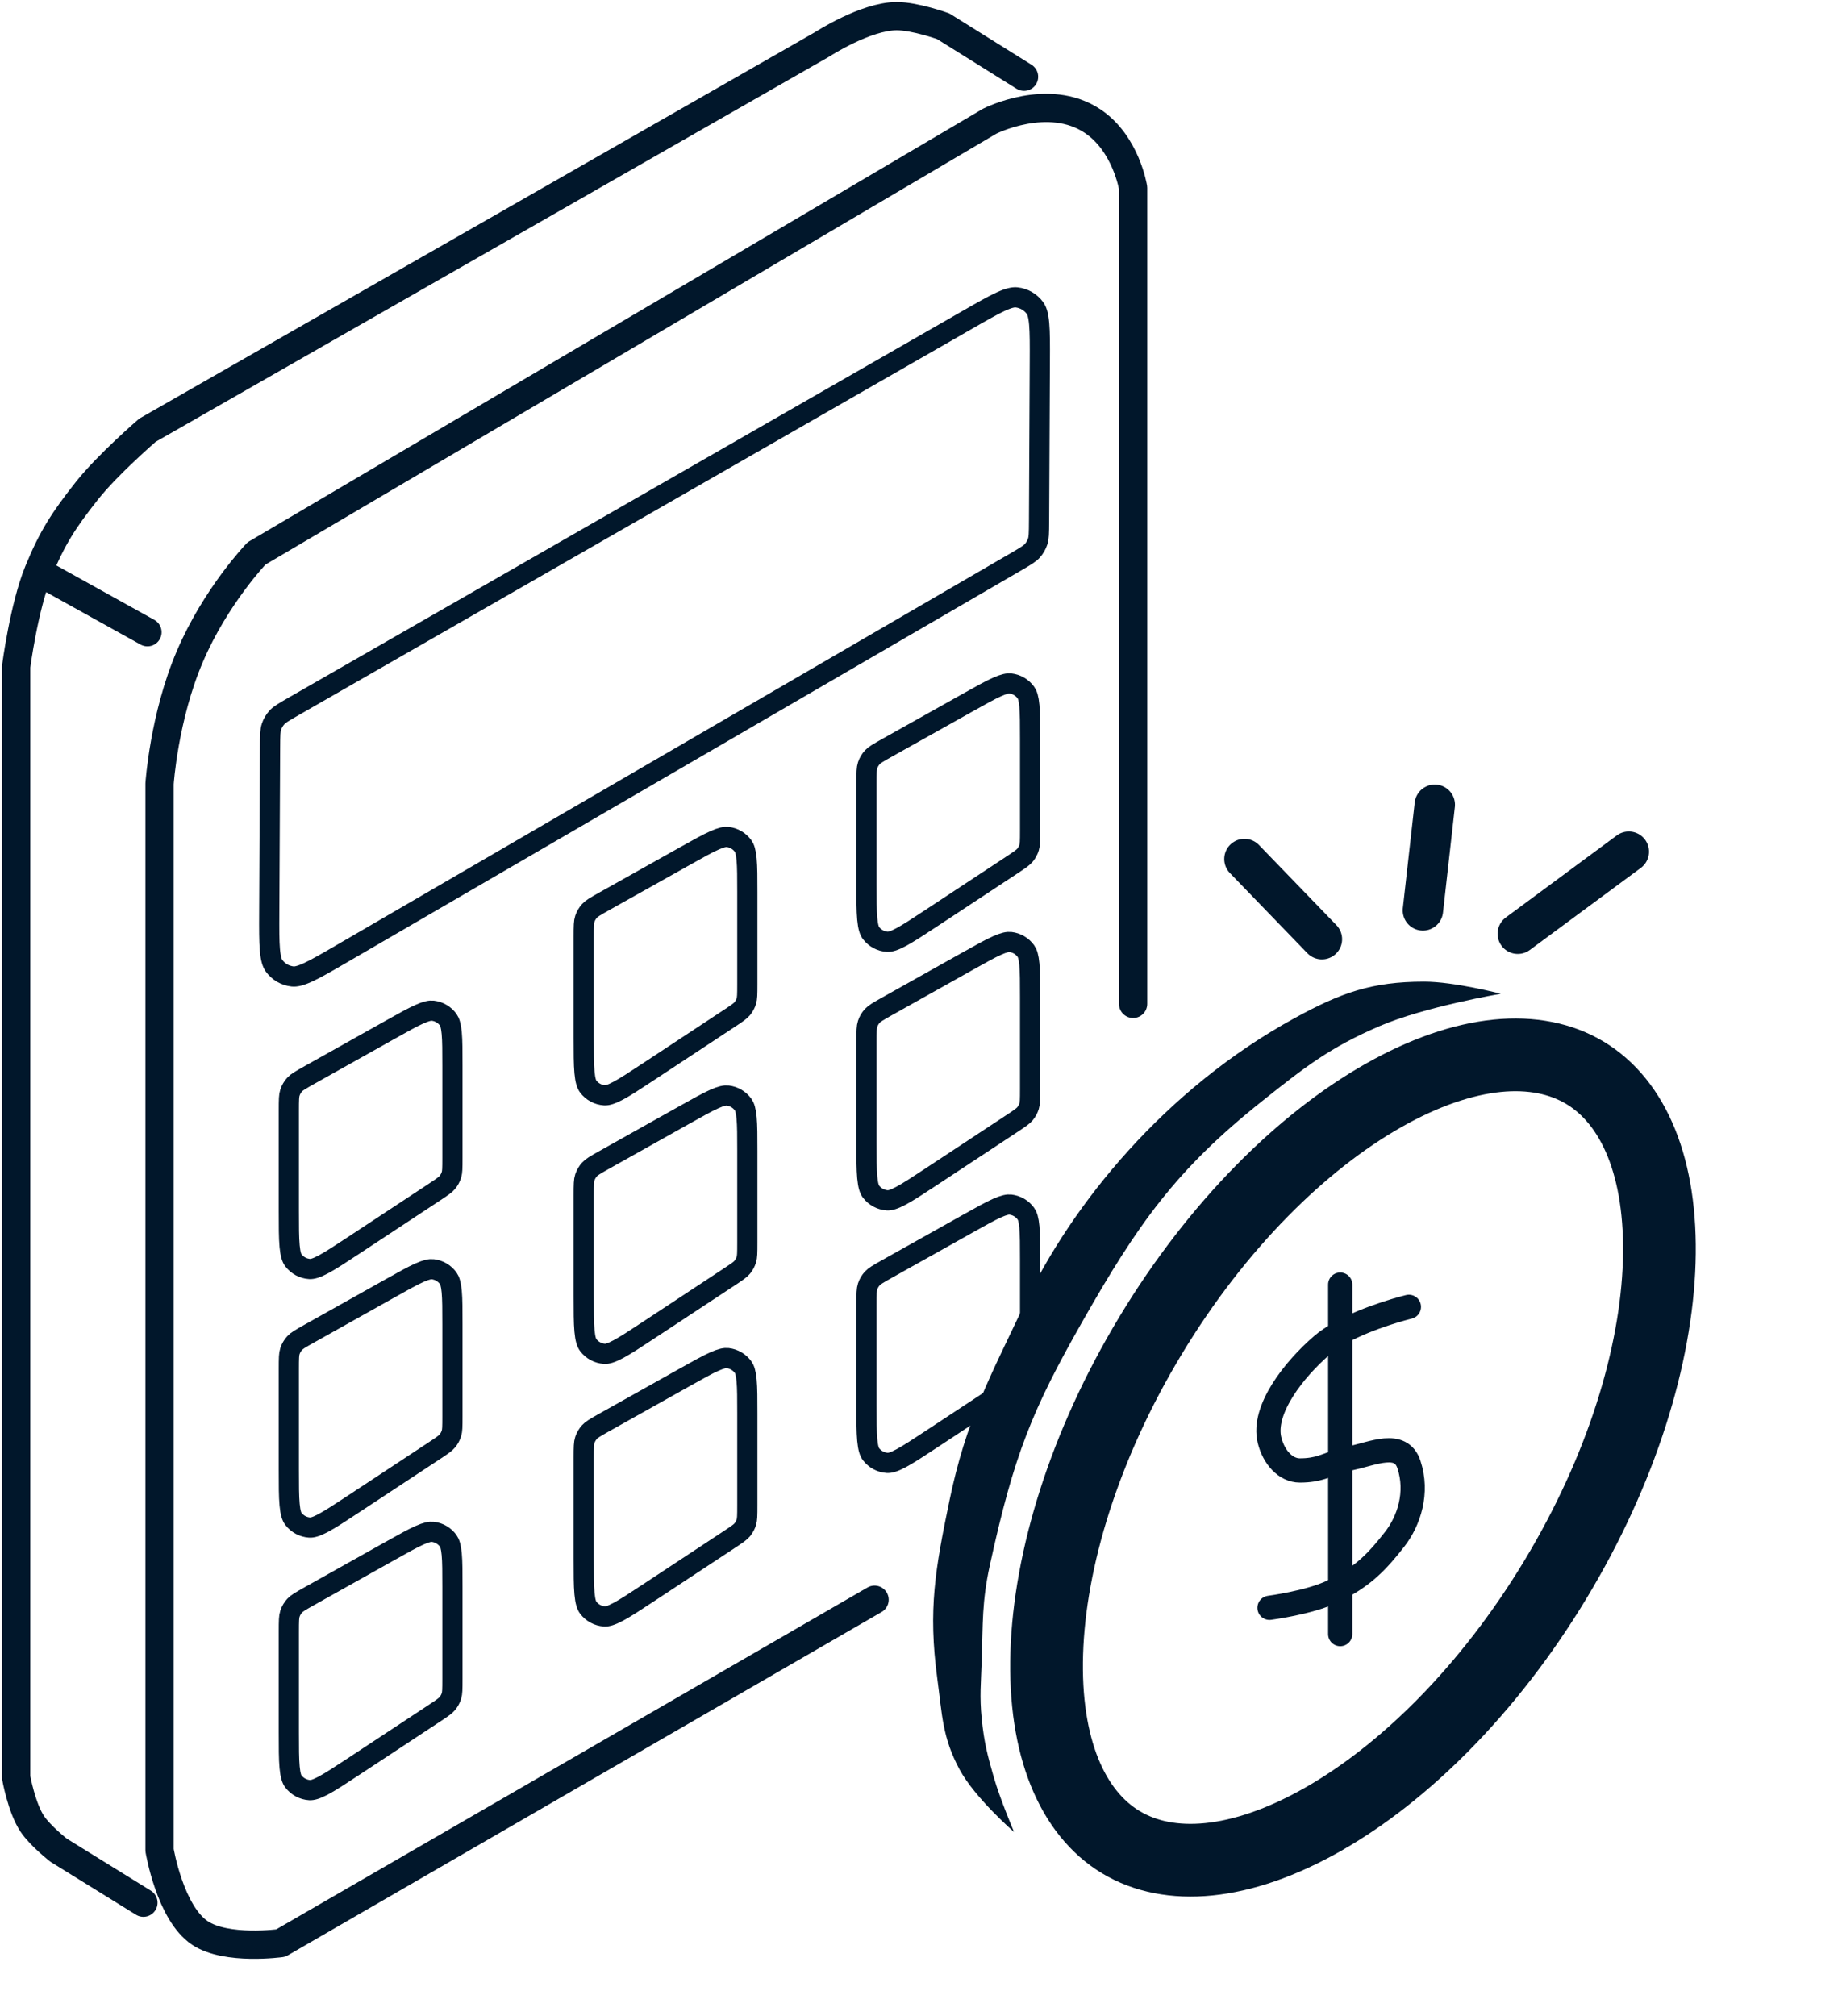 <svg width="455" height="499" viewBox="0 0 455 499" fill="none" xmlns="http://www.w3.org/2000/svg">
<path d="M280.5 248.5V46.5C280.5 46.5 278.77 35.547 270.5 30C259.5 22.621 245 30 245 30L63.5 137C63.5 137 53.419 147.5 47 162.5C40.581 177.5 39.5 194 39.5 194V458C39.5 458 42.085 473.565 49.5 478.5C56.053 482.861 69.5 481 69.5 481L216.5 396M35.5 471L14.5 458C14.5 458 10.003 454.479 8 451.5C5.346 447.554 4 440 4 440V165C4 165 5.935 150.225 9.5 141.5M9.5 141.5C12.945 133.068 15.853 128.647 21.5 121.5C26.636 115 36.5 106.5 36.5 106.5L203.5 11C203.5 11 214.275 3.991 222 4C226.596 4.006 233.5 6.5 233.5 6.5L253.5 19M9.5 141.5L36.5 156.5" stroke="#01172B" stroke-width="7" stroke-linecap="round" stroke-linejoin="round"/>
<path d="M385.016 391.048C368.503 418.394 347.541 439.003 327.414 450.416C307.002 461.99 289.374 463.21 277.442 456.005C265.51 448.799 258.382 432.63 259.123 409.177C259.854 386.05 268.333 357.904 284.847 330.558C301.361 303.212 322.323 282.604 342.45 271.19C362.861 259.616 380.49 258.396 392.422 265.602C404.354 272.807 411.481 288.977 410.74 312.43C410.01 335.556 401.53 363.702 385.016 391.048Z" stroke="#01172B" stroke-width="18"/>
<path d="M246.028 440C247.584 445.402 251.028 453.5 251.028 453.5C251.028 453.5 241.324 445.073 237.528 438C233.25 430.03 233.237 424.464 232.028 415.5C229.725 398.432 231.537 388.365 235.028 371.5C239.137 351.649 245.028 341 253.528 323C265.333 298 288.527 269.5 320.528 252C331.918 245.771 339.546 243.006 352.528 243C360.04 242.997 371.528 246 371.528 246C371.528 246 352.666 249.208 341.528 254C329.188 259.309 323.041 264.138 312.528 272.5C291.023 289.604 281.615 303.117 268.028 327C255.529 348.97 251.028 360 245.028 387.5C243.064 396.499 243.325 401.794 243.028 411C242.845 416.66 242.457 419.866 243.028 425.5C243.611 431.253 244.427 434.443 246.028 440Z" fill="#01172B"/>
<path d="M348.773 323.5C348.773 323.5 339.113 325.831 331.773 329.936M314.273 398C314.273 398 324.141 396.713 329.773 394C330.473 393.663 331.138 393.327 331.773 392.988M331.773 404.5V392.988M331.773 392.988C337.598 389.888 340.9 386.623 345.273 381C348.773 376.5 351.107 369.5 348.773 362.5C346.772 356.5 339.931 359.808 334.273 361C333.335 361.198 332.515 361.416 331.773 361.641M331.773 392.988V361.641M331.773 361.641C328.187 362.732 326.406 364 321.773 364C318.274 364 315.323 360.761 314.273 356.5C312.425 349 320.317 338.991 327.273 333C328.56 331.891 330.107 330.868 331.773 329.936M331.773 361.641V329.936M331.773 329.936V318" stroke="#01172B" stroke-width="6" stroke-linecap="round"/>
<path d="M72.829 174.776L239.587 79.11C243.187 77.044 245.738 75.584 247.751 74.662C249.776 73.735 250.885 73.537 251.655 73.621C253.488 73.819 255.15 74.788 256.228 76.284C256.68 76.912 257.055 77.974 257.248 80.193C257.44 82.399 257.429 85.338 257.409 89.489L257.22 128.95C257.205 132.12 257.172 133.15 256.882 134.032C256.601 134.892 256.143 135.683 255.539 136.355C254.918 137.045 254.042 137.588 251.301 139.181L84.537 236.129C80.928 238.227 78.371 239.711 76.352 240.649C74.319 241.594 73.207 241.798 72.436 241.718C70.597 241.526 68.926 240.559 67.843 239.061C67.389 238.432 67.011 237.366 66.817 235.133C66.624 232.915 66.636 229.958 66.656 225.784L66.851 185.041C66.866 181.85 66.9 180.814 67.192 179.927C67.477 179.064 67.939 178.269 68.55 177.596C69.177 176.904 70.062 176.363 72.829 174.776Z" stroke="#01172B" stroke-width="5"/>
<path d="M76.764 266.014L96.664 254.862C99.84 253.082 102.073 251.833 103.83 251.05C105.598 250.262 106.519 250.121 107.124 250.19C108.663 250.365 110.056 251.182 110.962 252.438C111.318 252.933 111.645 253.805 111.822 255.732C111.997 257.648 112 260.206 112 263.847V286.608C112 289.284 111.974 290.098 111.76 290.799C111.548 291.494 111.2 292.14 110.737 292.7C110.269 293.264 109.604 293.734 107.37 295.207L87.47 308.328C84.202 310.482 81.895 312 80.073 312.976C78.23 313.962 77.27 314.171 76.653 314.132C75.052 314.031 73.575 313.235 72.609 311.954C72.236 311.46 71.882 310.544 71.691 308.462C71.502 306.404 71.5 303.642 71.5 299.729V275C71.5 272.098 71.53 271.215 71.776 270.468C72.02 269.726 72.418 269.046 72.946 268.471C73.477 267.891 74.233 267.433 76.764 266.014Z" stroke="#01172B" stroke-width="5"/>
<path d="M149.764 223.014L169.664 211.862C172.84 210.082 175.073 208.833 176.83 208.05C178.598 207.262 179.519 207.121 180.124 207.19C181.663 207.365 183.056 208.182 183.962 209.438C184.318 209.933 184.645 210.805 184.822 212.732C184.997 214.648 185 217.206 185 220.847V243.608C185 246.284 184.974 247.098 184.76 247.799C184.548 248.494 184.2 249.14 183.737 249.7C183.269 250.264 182.604 250.734 180.37 252.207L160.47 265.328C157.202 267.482 154.895 269 153.073 269.976C151.23 270.962 150.27 271.171 149.653 271.132C148.052 271.031 146.575 270.235 145.609 268.954C145.236 268.46 144.882 267.544 144.691 265.462C144.503 263.404 144.5 260.642 144.5 256.729V232C144.5 229.098 144.53 228.215 144.776 227.468C145.02 226.726 145.419 226.046 145.946 225.471C146.477 224.891 147.233 224.433 149.764 223.014Z" stroke="#01172B" stroke-width="5"/>
<path d="M219.764 185.014L239.664 173.862C242.84 172.082 245.073 170.833 246.83 170.05C248.598 169.262 249.519 169.121 250.124 169.19C251.663 169.365 253.056 170.182 253.962 171.438C254.318 171.933 254.645 172.805 254.822 174.732C254.997 176.648 255 179.206 255 182.847V205.608C255 208.284 254.974 209.098 254.76 209.799C254.548 210.494 254.2 211.14 253.737 211.7C253.269 212.264 252.604 212.734 250.37 214.207L230.47 227.328C227.202 229.482 224.895 231 223.073 231.976C221.23 232.962 220.27 233.171 219.653 233.132C218.052 233.031 216.575 232.235 215.609 230.954C215.236 230.46 214.882 229.544 214.691 227.462C214.503 225.404 214.5 222.642 214.5 218.729V194C214.5 191.098 214.53 190.215 214.776 189.468C215.02 188.726 215.419 188.046 215.946 187.471C216.477 186.891 217.233 186.433 219.764 185.014Z" stroke="#01172B" stroke-width="5"/>
<path d="M76.764 330.014L96.664 318.862C99.84 317.082 102.073 315.833 103.83 315.05C105.598 314.262 106.519 314.121 107.124 314.19C108.663 314.365 110.056 315.182 110.962 316.438C111.318 316.933 111.645 317.805 111.822 319.732C111.997 321.648 112 324.206 112 327.847V350.608C112 353.284 111.974 354.098 111.76 354.799C111.548 355.494 111.2 356.14 110.737 356.7C110.269 357.264 109.604 357.734 107.37 359.207L87.47 372.328C84.202 374.482 81.895 376 80.073 376.976C78.23 377.962 77.27 378.171 76.653 378.132C75.052 378.031 73.575 377.235 72.609 375.954C72.236 375.46 71.882 374.544 71.691 372.462C71.502 370.404 71.5 367.642 71.5 363.729V339C71.5 336.098 71.53 335.215 71.776 334.468C72.02 333.726 72.418 333.046 72.946 332.471C73.477 331.891 74.233 331.433 76.764 330.014Z" stroke="#01172B" stroke-width="5"/>
<path d="M149.764 287.014L169.664 275.862C172.84 274.082 175.073 272.833 176.83 272.05C178.598 271.262 179.519 271.121 180.124 271.19C181.663 271.365 183.056 272.182 183.962 273.438C184.318 273.933 184.645 274.805 184.822 276.732C184.997 278.648 185 281.206 185 284.847V307.608C185 310.284 184.974 311.098 184.76 311.799C184.548 312.494 184.2 313.14 183.737 313.7C183.269 314.264 182.604 314.734 180.37 316.207L160.47 329.328C157.202 331.482 154.895 333 153.073 333.976C151.23 334.962 150.27 335.171 149.653 335.132C148.052 335.031 146.575 334.235 145.609 332.954C145.236 332.46 144.882 331.544 144.691 329.462C144.503 327.404 144.5 324.642 144.5 320.729V296C144.5 293.098 144.53 292.215 144.776 291.468C145.02 290.726 145.419 290.046 145.946 289.471C146.477 288.891 147.233 288.433 149.764 287.014Z" stroke="#01172B" stroke-width="5"/>
<path d="M219.764 249.014L239.664 237.862C242.84 236.082 245.073 234.833 246.83 234.05C248.598 233.262 249.519 233.121 250.124 233.19C251.663 233.365 253.056 234.182 253.962 235.438C254.318 235.933 254.645 236.805 254.822 238.732C254.997 240.648 255 243.206 255 246.847V269.608C255 272.284 254.974 273.098 254.76 273.799C254.548 274.494 254.2 275.14 253.737 275.7C253.269 276.264 252.604 276.734 250.37 278.207L230.47 291.328C227.202 293.482 224.895 295 223.073 295.976C221.23 296.962 220.27 297.171 219.653 297.132C218.052 297.031 216.575 296.235 215.609 294.954C215.236 294.46 214.882 293.544 214.691 291.462C214.503 289.404 214.5 286.642 214.5 282.729V258C214.5 255.098 214.53 254.215 214.776 253.468C215.02 252.726 215.419 252.046 215.946 251.471C216.477 250.891 217.233 250.433 219.764 249.014Z" stroke="#01172B" stroke-width="5"/>
<path d="M76.764 395.014L96.664 383.862C99.84 382.082 102.073 380.833 103.83 380.05C105.598 379.262 106.519 379.121 107.124 379.19C108.663 379.365 110.056 380.182 110.962 381.438C111.318 381.933 111.645 382.805 111.822 384.732C111.997 386.648 112 389.206 112 392.847V415.608C112 418.284 111.974 419.098 111.76 419.799C111.548 420.494 111.2 421.14 110.737 421.7C110.269 422.264 109.604 422.734 107.37 424.207L87.47 437.328C84.202 439.482 81.895 441 80.073 441.976C78.23 442.962 77.27 443.171 76.653 443.132C75.052 443.031 73.575 442.235 72.609 440.954C72.236 440.46 71.882 439.544 71.691 437.462C71.502 435.404 71.5 432.642 71.5 428.729V404C71.5 401.098 71.53 400.215 71.776 399.468C72.02 398.726 72.418 398.046 72.946 397.471C73.477 396.891 74.233 396.433 76.764 395.014Z" stroke="#01172B" stroke-width="5"/>
<path d="M149.764 352.014L169.664 340.862C172.84 339.082 175.073 337.833 176.83 337.05C178.598 336.262 179.519 336.121 180.124 336.19C181.663 336.365 183.056 337.182 183.962 338.438C184.318 338.933 184.645 339.805 184.822 341.732C184.997 343.648 185 346.206 185 349.847V372.608C185 375.284 184.974 376.098 184.76 376.799C184.548 377.494 184.2 378.14 183.737 378.7C183.269 379.264 182.604 379.734 180.37 381.207L160.47 394.328C157.202 396.482 154.895 398 153.073 398.976C151.23 399.962 150.27 400.171 149.653 400.132C148.052 400.031 146.575 399.235 145.609 397.954C145.236 397.46 144.882 396.544 144.691 394.462C144.503 392.404 144.5 389.642 144.5 385.729V361C144.5 358.098 144.53 357.215 144.776 356.468C145.02 355.726 145.419 355.046 145.946 354.471C146.477 353.891 147.233 353.433 149.764 352.014Z" stroke="#01172B" stroke-width="5"/>
<path d="M219.764 314.014L239.664 302.862C242.84 301.082 245.073 299.833 246.83 299.05C248.598 298.262 249.519 298.121 250.124 298.19C251.663 298.365 253.056 299.182 253.962 300.438C254.318 300.933 254.645 301.805 254.822 303.732C254.997 305.648 255 308.206 255 311.847V334.608C255 337.284 254.974 338.098 254.76 338.799C254.548 339.494 254.2 340.14 253.737 340.7C253.269 341.264 252.604 341.734 250.37 343.207L230.47 356.328C227.202 358.482 224.895 360 223.073 360.976C221.23 361.962 220.27 362.171 219.653 362.132C218.052 362.031 216.575 361.235 215.609 359.954C215.236 359.46 214.882 358.544 214.691 356.462C214.503 354.404 214.5 351.642 214.5 347.729V323C214.5 320.098 214.53 319.215 214.776 318.468C215.02 317.726 215.419 317.046 215.946 316.471C216.477 315.891 217.233 315.433 219.764 314.014Z" stroke="#01172B" stroke-width="5"/>
<path d="M327.242 232.493L308.063 212.647M352.245 225.363L355.185 199.209M375.731 231.144L403.213 210.828" stroke="#01172B" stroke-width="10" stroke-linecap="round"/>
</svg>
